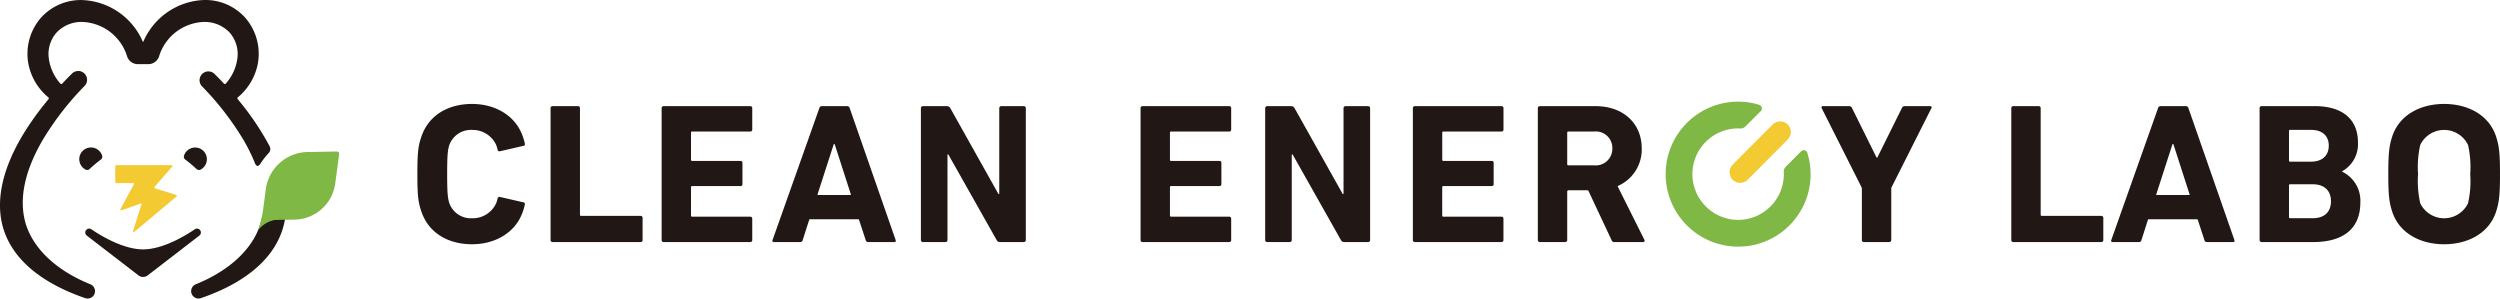 <svg xmlns="http://www.w3.org/2000/svg" width="395.973" height="47.281" viewBox="0 0 395.973 47.281">
  <g id="グループ_2234" data-name="グループ 2234" transform="translate(-53.937 -42.388)">
    <g id="グループ_2074" data-name="グループ 2074" transform="translate(0 -0.171)">
      <g id="グループ_2073" data-name="グループ 2073">
        <g id="グループ_2072" data-name="グループ 2072">
          <g id="グループ_2071" data-name="グループ 2071">
            <g id="グループ_2070" data-name="グループ 2070">
              <g id="グループ_2069" data-name="グループ 2069">
                <g id="グループ_2068" data-name="グループ 2068">
                  <g id="グループ_2067" data-name="グループ 2067">
                    <g id="グループ_2066" data-name="グループ 2066">
                      <g id="グループ_2065" data-name="グループ 2065">
                        <g id="グループ_2064" data-name="グループ 2064">
                          <g id="グループ_2063" data-name="グループ 2063">
                            <g id="グループ_2062" data-name="グループ 2062">
                              <g id="グループ_2061" data-name="グループ 2061">
                                <g id="グループ_2060" data-name="グループ 2060">
                                  <g id="グループ_2059" data-name="グループ 2059">
                                    <g id="グループ_2058" data-name="グループ 2058">
                                      <g id="グループ_2057" data-name="グループ 2057">
                                        <g id="グループ_2056" data-name="グループ 2056">
                                          <g id="グループ_2055" data-name="グループ 2055">
                                            <g id="グループ_2054" data-name="グループ 2054">
                                              <path id="パス_1177" data-name="パス 1177" d="M68.131,69.326a21.264,21.264,0,0,1,1.788-1.5.562.562,0,0,0,.192-.632,1.856,1.856,0,1,0-2.63,2.221A.568.568,0,0,0,68.131,69.326Z" fill="#211815"/>
                                              <path id="パス_1178" data-name="パス 1178" d="M85.717,69.419a1.855,1.855,0,1,0-2.63-2.221.562.562,0,0,0,.192.632,21.1,21.1,0,0,1,1.788,1.5A.568.568,0,0,0,85.717,69.419Z" fill="#211815"/>
                                            </g>
                                          </g>
                                        </g>
                                        <path id="パス_1179" data-name="パス 1179" d="M85.705,79.138a.616.616,0,0,0-.912-.265c-1.409.96-5.019,3.185-8.194,3.185s-6.785-2.225-8.194-3.185a.616.616,0,0,0-.912.265h0a.615.615,0,0,0,.189.734l8.191,6.307a1.189,1.189,0,0,0,1.452,0l8.191-6.307a.615.615,0,0,0,.189-.734Z" fill="#211815"/>
                                        <path id="パス_1180" data-name="パス 1180" d="M95.414,77.111c-.9,4.337-4.712,8.154-10.461,10.47a1.181,1.181,0,0,0-.668.689,1.17,1.17,0,0,0,1.487,1.505c7.43-2.549,11.985-6.638,13.175-11.823a12.669,12.669,0,0,0,.3-2.175C99.105,75.788,95.5,76.7,95.414,77.111Z" fill="#211815"/>
                                      </g>
                                      <path id="パス_1181" data-name="パス 1181" d="M95.222,68.417l0,0s-.252.465-.5.424-.375-.364-.375-.364h0A27.817,27.817,0,0,0,92.5,64.717a46.091,46.091,0,0,0-6.628-8.549A1.4,1.4,0,0,1,87.849,54.2c.515.508,1.039,1.047,1.559,1.6a.189.189,0,0,0,.147.062.213.213,0,0,0,.156-.074,7.444,7.444,0,0,0,1.791-3.77,5.143,5.143,0,0,0-1.2-4.306,5.421,5.421,0,0,0-4.089-1.677,7.718,7.718,0,0,0-7.088,5.472,1.8,1.8,0,0,1-1.7,1.215h-1.65a1.8,1.8,0,0,1-1.7-1.215,7.718,7.718,0,0,0-7.088-5.472A5.421,5.421,0,0,0,62.9,47.713a5.147,5.147,0,0,0-1.2,4.306,7.444,7.444,0,0,0,1.791,3.77.213.213,0,0,0,.156.074.185.185,0,0,0,.147-.062c.521-.558,1.045-1.1,1.559-1.6a1.391,1.391,0,0,1,1.867-.08,1.394,1.394,0,0,1,.112,2.051,46.1,46.1,0,0,0-6.634,8.561c-2.68,4.6-3.659,8.764-2.909,12.382.9,4.337,4.711,8.153,10.46,10.47a1.186,1.186,0,0,1,.669.689,1.17,1.17,0,0,1-1.1,1.57,1.2,1.2,0,0,1-.389-.065C60,87.226,55.441,83.138,54.251,77.952c-.886-3.863-.327-10.415,7.372-19.691a.193.193,0,0,0-.021-.269,9.194,9.194,0,0,1-3.186-5.4,8.733,8.733,0,0,1,1.92-7.126,8.494,8.494,0,0,1,6.565-2.9,10.893,10.893,0,0,1,9.646,6.576c.027.058.077.058.1,0A10.894,10.894,0,0,1,86.3,42.559a8.494,8.494,0,0,1,6.565,2.9,8.734,8.734,0,0,1,1.921,7.126,9.206,9.206,0,0,1-3.187,5.4.194.194,0,0,0-.022.269,43.331,43.331,0,0,1,5.078,7.494.924.924,0,0,1-.148,1.038A12.732,12.732,0,0,0,95.222,68.417Z" fill="#211815"/>
                                    </g>
                                  </g>
                                  <path id="パス_1182" data-name="パス 1182" d="M96.054,72.42l-.443,3.328a16.575,16.575,0,0,1-.8,3.289,4.341,4.341,0,0,1,2.669-1.64l3.07-.053a6.606,6.606,0,0,0,6.493-5.784l.615-4.615a.343.343,0,0,0-.347-.389l-4.655.08A6.8,6.8,0,0,0,96.054,72.42Z" fill="#80b846"/>
                                </g>
                              </g>
                            </g>
                          </g>
                        </g>
                        <path id="パス_1183" data-name="パス 1183" d="M72.418,68.709l8.7,0a.138.138,0,0,1,.1.229L78.388,72.2a.107.107,0,0,0,.048.173l3.418,1.069a.137.137,0,0,1,.047.236l-6.667,5.587a.137.137,0,0,1-.219-.147l1.322-4.166a.116.116,0,0,0-.15-.144l-3,1.062a.138.138,0,0,1-.167-.195l2.13-3.941a.117.117,0,0,0-.1-.172l-2.632-.005a.229.229,0,0,1-.228-.228l0-2.394A.228.228,0,0,1,72.418,68.709Z" fill="#f4ca32"/>
                      </g>
                    </g>
                  </g>
                </g>
              </g>
            </g>
          </g>
        </g>
      </g>
    </g>
    <g id="グループ_2076" data-name="グループ 2076" transform="translate(0 -0.171)">
      <g id="グループ_2075" data-name="グループ 2075">
        <path id="パス_1184" data-name="パス 1184" d="M141.143,59.688a.3.3,0,0,1,.316-.317h4.02a.3.3,0,0,1,.318.317V76.561a.167.167,0,0,0,.189.19H155.4a.3.3,0,0,1,.316.316v3.515a.3.3,0,0,1-.316.316H141.459a.3.3,0,0,1-.316-.316Z" fill="#211815"/>
        <path id="パス_1185" data-name="パス 1185" d="M158.732,59.688a.3.3,0,0,1,.317-.317h13.719a.3.3,0,0,1,.317.317v3.387a.3.3,0,0,1-.317.317h-9.193a.167.167,0,0,0-.189.19v4.274a.167.167,0,0,0,.189.189h7.641a.3.3,0,0,1,.318.317v3.356a.3.3,0,0,1-.318.316h-7.641a.167.167,0,0,0-.189.19v4.464a.168.168,0,0,0,.189.19h9.193a.3.3,0,0,1,.317.316v3.388a.3.3,0,0,1-.317.316H159.049a.3.3,0,0,1-.317-.316Z" fill="#211815"/>
        <path id="パス_1186" data-name="パス 1186" d="M183.709,59.688a.411.411,0,0,1,.412-.317h3.989a.41.41,0,0,1,.411.317L195.8,80.582c.063.189,0,.316-.222.316h-4.116a.381.381,0,0,1-.411-.316l-1.045-3.188a.159.159,0,0,0-.151-.109h-7.61a.159.159,0,0,0-.151.11l-1.016,3.187a.38.38,0,0,1-.411.316h-4.147c-.222,0-.285-.127-.222-.316Zm2.273,5.746-2.557,7.917a.071.071,0,0,0,.068.094h5.146a.071.071,0,0,0,.067-.094l-2.553-7.917a.09.09,0,0,0-.171,0" fill="#211815"/>
        <path id="パス_1187" data-name="パス 1187" d="M204.009,67.083v13.5a.317.317,0,0,1-.317.316h-3.577a.317.317,0,0,1-.317-.316V59.688a.317.317,0,0,1,.317-.317h3.8a.588.588,0,0,1,.538.317l7.609,13.57a.078.078,0,0,0,.147-.038V59.688a.317.317,0,0,1,.316-.317H216.1a.316.316,0,0,1,.317.317V80.582a.316.316,0,0,1-.317.316h-3.767a.559.559,0,0,1-.538-.316l-7.641-13.537a.078.078,0,0,0-.146.038" fill="#211815"/>
        <path id="パス_1188" data-name="パス 1188" d="M372.505,59.688a.3.3,0,0,1,.316-.317h4.02a.3.3,0,0,1,.317.317V76.561a.168.168,0,0,0,.19.19h9.414a.3.3,0,0,1,.317.316v3.515a.3.3,0,0,1-.317.316H372.821a.3.3,0,0,1-.316-.316Z" fill="#211815"/>
        <path id="パス_1189" data-name="パス 1189" d="M395.748,59.688a.412.412,0,0,1,.412-.317h3.989a.412.412,0,0,1,.412.317l7.281,20.894c.063.189,0,.316-.222.316h-4.115a.381.381,0,0,1-.412-.316l-1.045-3.188a.158.158,0,0,0-.151-.109h-7.61a.158.158,0,0,0-.15.11l-1.016,3.187a.381.381,0,0,1-.412.316h-4.147c-.222,0-.285-.127-.222-.316Zm2.274,5.746-2.558,7.917a.071.071,0,0,0,.068.094h5.146a.072.072,0,0,0,.068-.094l-2.554-7.917a.089.089,0,0,0-.17,0" fill="#211815"/>
        <path id="パス_1190" data-name="パス 1190" d="M424.909,69.754a5.09,5.09,0,0,1,2.881,4.876c0,4.243-2.818,6.269-7.472,6.269H412.15a.317.317,0,0,1-.317-.317v-20.9a.317.317,0,0,1,.317-.317h8.39c4.686,0,6.87,2.311,6.87,5.731a4.909,4.909,0,0,1-2.5,4.59l0,0a.033.033,0,0,0,0,.06m-4.939-1.582c1.773,0,2.818-.95,2.818-2.533s-1.045-2.5-2.818-2.5h-3.293a.167.167,0,0,0-.189.19v4.654a.168.168,0,0,0,.189.19Zm-3.293,8.959h3.547c1.9,0,2.912-1.013,2.912-2.691,0-1.646-1.013-2.691-2.912-2.691h-3.547a.167.167,0,0,0-.189.19v5a.167.167,0,0,0,.189.19" fill="#211815"/>
        <path id="パス_1191" data-name="パス 1191" d="M432.817,76.023c-.476-1.488-.6-2.691-.6-5.888s.126-4.4.6-5.889c1.107-3.482,4.478-5.224,8.246-5.224s7.137,1.742,8.246,5.224c.474,1.488.6,2.691.6,5.889s-.127,4.4-.6,5.888c-1.109,3.482-4.479,5.223-8.246,5.223s-7.139-1.741-8.246-5.223m12.028-1.267a15.751,15.751,0,0,0,.348-4.621,15.751,15.751,0,0,0-.348-4.622,4.2,4.2,0,0,0-7.565,0,15.751,15.751,0,0,0-.348,4.622,15.751,15.751,0,0,0,.348,4.621,4.2,4.2,0,0,0,7.565,0" fill="#211815"/>
        <path id="パス_1192" data-name="パス 1192" d="M258.537,67.083v13.5a.317.317,0,0,1-.316.316h-3.578a.317.317,0,0,1-.316-.316V59.688a.317.317,0,0,1,.316-.317h3.8a.588.588,0,0,1,.539.317l7.609,13.57a.078.078,0,0,0,.147-.038V59.688a.316.316,0,0,1,.316-.317h3.577a.317.317,0,0,1,.317.317V80.582a.317.317,0,0,1-.317.316h-3.767a.558.558,0,0,1-.538-.316l-7.641-13.537a.078.078,0,0,0-.147.038" fill="#211815"/>
        <path id="パス_1193" data-name="パス 1193" d="M234.59,59.688a.3.3,0,0,1,.317-.317h13.72a.3.3,0,0,1,.316.317v3.387a.3.3,0,0,1-.316.317h-9.193a.168.168,0,0,0-.19.19v4.274a.167.167,0,0,0,.19.189h7.641a.3.3,0,0,1,.317.317v3.356a.3.3,0,0,1-.317.316h-7.641a.168.168,0,0,0-.19.19v4.464a.168.168,0,0,0,.19.19h9.193a.3.3,0,0,1,.316.316v3.388a.3.3,0,0,1-.316.316h-13.72a.3.3,0,0,1-.317-.316Z" fill="#211815"/>
        <path id="パス_1194" data-name="パス 1194" d="M277.72,59.688a.3.3,0,0,1,.317-.317h13.719a.3.3,0,0,1,.317.317v3.387a.3.3,0,0,1-.317.317h-9.192a.168.168,0,0,0-.19.19v4.274a.167.167,0,0,0,.19.189H290.2a.3.3,0,0,1,.317.317v3.356a.3.3,0,0,1-.317.316h-7.641a.168.168,0,0,0-.19.19v4.464a.168.168,0,0,0,.19.19h9.192a.3.3,0,0,1,.317.316v3.388a.3.3,0,0,1-.317.316H278.037a.3.3,0,0,1-.317-.316Z" fill="#211815"/>
        <path id="パス_1195" data-name="パス 1195" d="M309.665,80.9a.428.428,0,0,1-.475-.316L305.533,72.8a.173.173,0,0,0-.157-.1h-3.019a.19.19,0,0,0-.19.19v7.693a.317.317,0,0,1-.317.316h-4.02a.317.317,0,0,1-.317-.316V59.688a.317.317,0,0,1,.317-.317h8.828c4.4,0,7.312,2.754,7.312,6.68A6.3,6.3,0,0,1,310.225,72a.088.088,0,0,0-.044.121l4.206,8.414a.234.234,0,0,1-.227.367Zm-.349-14.847a2.616,2.616,0,0,0-2.912-2.659h-4.048a.167.167,0,0,0-.189.189v4.971a.167.167,0,0,0,.189.189H306.4a2.622,2.622,0,0,0,2.912-2.69" fill="#211815"/>
        <path id="パス_1196" data-name="パス 1196" d="M349.154,80.9a.317.317,0,0,1-.317-.316V72.469a.633.633,0,0,0-.068-.285l-6.3-12.5a.214.214,0,0,1,.221-.317h4.116a.475.475,0,0,1,.475.317l3.894,7.851h.1l3.894-7.851a.472.472,0,0,1,.475-.317h3.988c.221,0,.317.158.221.317l-6.294,12.5a.633.633,0,0,0-.068.285v8.113a.317.317,0,0,1-.317.316Z" fill="#211815"/>
        <path id="パス_1197" data-name="パス 1197" d="M334.683,62.3l-6.257,6.279a1.748,1.748,0,0,0-.242,2.233,1.688,1.688,0,0,0,2.568.211l6.32-6.343a1.713,1.713,0,0,0,.043-2.4l-.024-.024a1.713,1.713,0,0,0-2.408.049" fill="#f4ca32"/>
        <path id="パス_1198" data-name="パス 1198" d="M329.242,81.621a11.48,11.48,0,0,1-2.5-22.685,11.309,11.309,0,0,1,5.84.229.592.592,0,0,1,.245.984L330.4,62.582a1.123,1.123,0,0,1-.878.328c-.093-.007-.188-.01-.283-.01a7.243,7.243,0,0,0-7.183,8.178,7.267,7.267,0,0,0,6.348,6.256,7.167,7.167,0,0,0,5.656-1.795,7.254,7.254,0,0,0,2.42-5.4q0-.151-.012-.3a1.123,1.123,0,0,1,.324-.88l2.424-2.432a.592.592,0,0,1,.985.241,11.454,11.454,0,0,1-9.4,14.75,12.1,12.1,0,0,1-1.561.1" fill="#80b846"/>
      </g>
      <path id="パス_1199" data-name="パス 1199" d="M124.763,70.134c0,3.071.1,3.831.348,4.622a3.641,3.641,0,0,0,3.625,2.374,4.087,4.087,0,0,0,3.791-2.384,5.169,5.169,0,0,0,.224-.744.3.3,0,0,1,.4-.242l3.688.848c.2.045.263.136.229.341a8.693,8.693,0,0,1-.575,1.771c-1.261,2.838-4.265,4.526-7.792,4.526-3.767,0-6.917-1.773-8.057-5.287-.474-1.392-.6-2.5-.6-5.825s.127-4.432.6-5.824c1.14-3.514,4.29-5.287,8.057-5.287,3.527,0,6.531,1.688,7.792,4.526a8.693,8.693,0,0,1,.575,1.771c.034.205-.031.3-.229.341l-3.688.848a.3.3,0,0,1-.4-.242,5.168,5.168,0,0,0-.224-.744,4.087,4.087,0,0,0-3.791-2.384,3.641,3.641,0,0,0-3.625,2.374C124.858,66.3,124.763,67.064,124.763,70.134Z" fill="#211815"/>
    </g>
  </g>
</svg>
